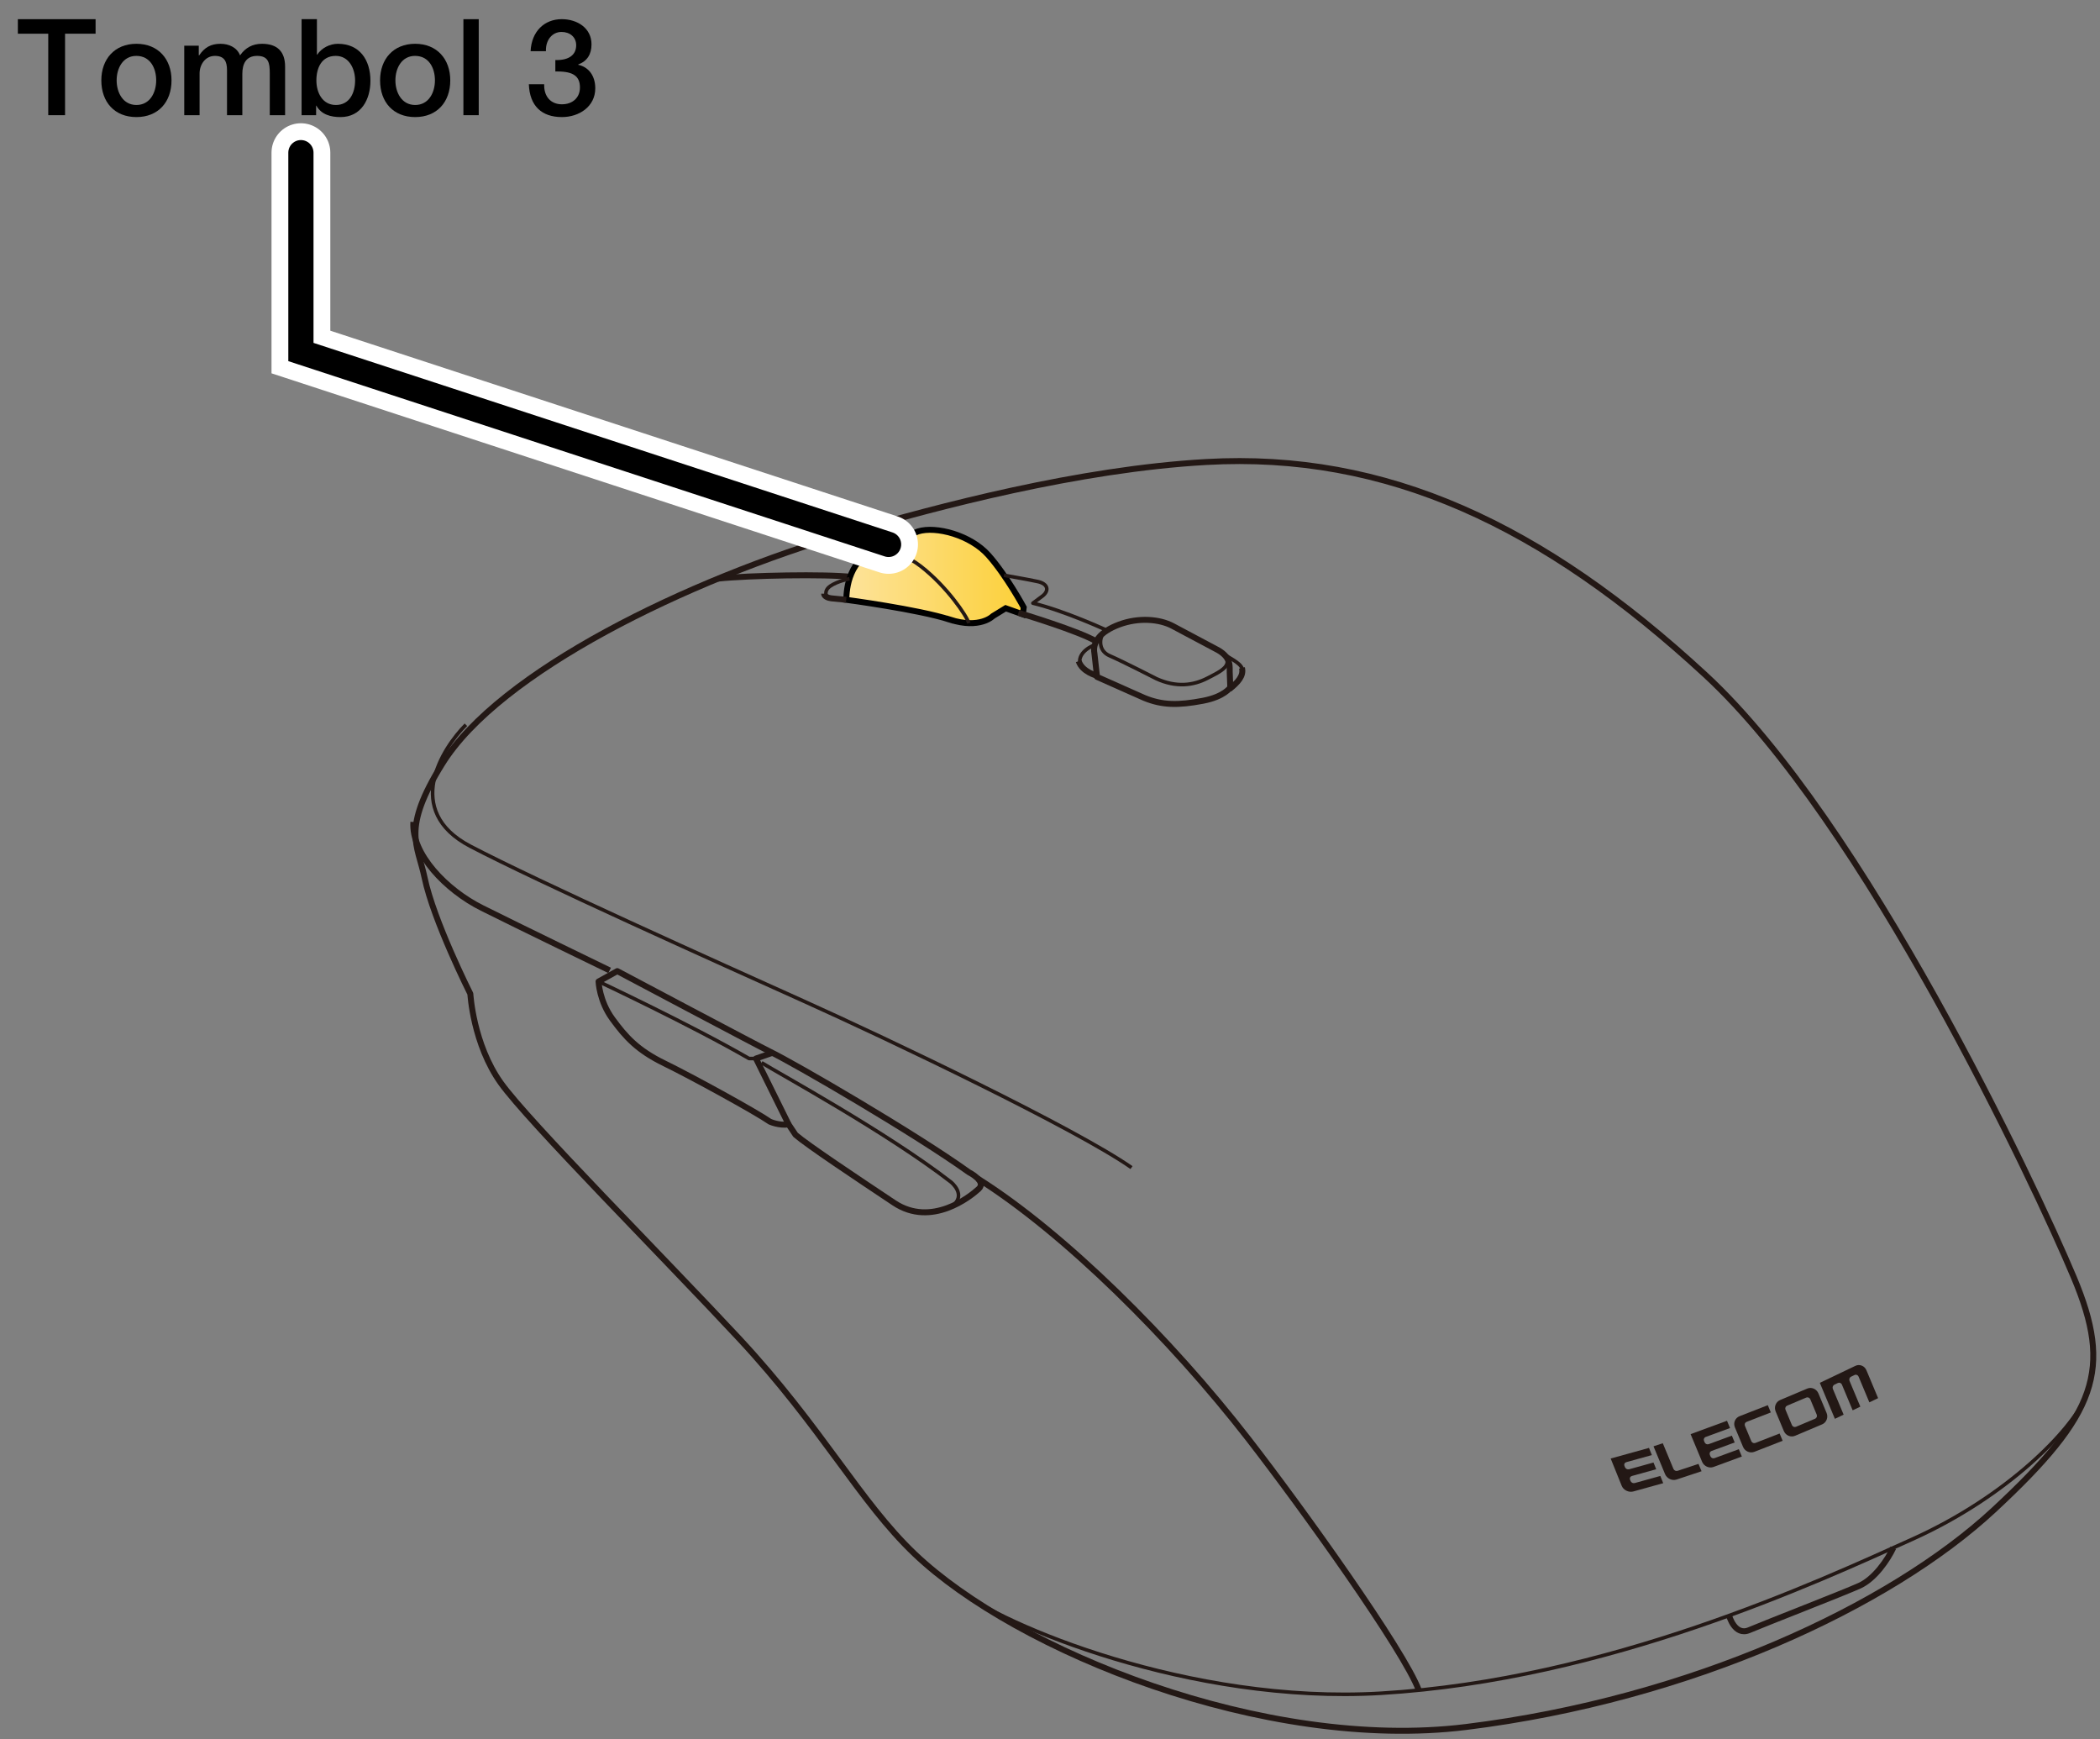 <?xml version="1.0" encoding="UTF-8"?>
<svg xmlns="http://www.w3.org/2000/svg" version="1.1" xmlns:xlink="http://www.w3.org/1999/xlink" viewBox="0 0 250 207">
  <rect x="0" y="0" width="250" height="207" fill="#808080" stroke="none"/>
  <!-- Generator: Adobe Illustrator 29.2.1, SVG Export Plug-In . SVG Version: 2.1.0 Build 116)  -->
  <defs>
    <linearGradient id="_新規グラデーションスウォッチ_3" data-name="新規グラデーションスウォッチ 3" x1="100.741" y1="68.622" x2="121.871" y2="68.622" gradientUnits="userSpaceOnUse">
      <stop offset="0" stop-color="#fde39b"/>
      <stop offset="1" stop-color="#fcd039"/>
    </linearGradient>
  </defs>
  <g id="_レイヤー_2" data-name="レイヤー_2">
    <g>
      <g>
        <path d="M196.307,172.35l-4.559,1.264,1.312,3.248c.101.25.303.463.566.586.265.129.558.158.827.084l3.55-.984-.347-.859-3.046.844c-.092.026-.203.014-.293-.029-.095-.05-.166-.125-.202-.214l-.065-.162c-.035-.088-.031-.179.009-.263.039-.083.119-.147.211-.172l2.897-.803-.324-.801-2.897.803c-.092.026-.203.015-.293-.029-.093-.044-.165-.122-.203-.216l-.065-.161c-.035-.087-.033-.183.009-.266.038-.084.119-.148.211-.173l3.046-.844-.344-.853Z" fill="#231815"/>
        <path d="M202.203,174.252l-2.493.827c-.087.029-.192.02-.288-.019-.091-.049-.167-.123-.204-.214l-1.268-3.054-1.104.366,1.374,3.311c.106.255.317.465.567.586.261.125.541.147.799.061l2.979-.989-.364-.876Z" fill="#231815"/>
        <path d="M205.595,169.119l-4.333,1.592,1.37,3.294c.105.253.311.461.561.575.26.118.542.13.795.037l3.377-1.241-.362-.871-2.895,1.063c-.09.033-.196.027-.286-.011-.09-.047-.162-.121-.2-.211l-.068-.164c-.037-.089-.035-.184-.002-.274.037-.09.111-.16.201-.193l2.758-1.013-.338-.813-2.758,1.013c-.09.033-.195.029-.286-.01-.088-.041-.161-.117-.2-.212l-.068-.163c-.037-.088-.037-.188-.002-.276.037-.091.11-.161.201-.194l2.895-1.063-.36-.865Z" fill="#231815"/>
        <path d="M210.454,167.264l-3.362,1.31c-.256.1-.456.294-.56.547-.106.244-.101.529.006.785l.967,2.32c.105.252.305.459.558.567.257.114.541.12.796.02l3.362-1.31-.362-.868-2.885,1.124c-.091.035-.191.03-.283-.006-.092-.044-.163-.118-.201-.207l-.76-1.822c-.037-.088-.038-.188-.001-.277.038-.092.108-.159.199-.195l2.885-1.124-.36-.864Z" fill="#231815"/>
        <path d="M222.195,163.111c-.106-.254-.305-.458-.55-.552-.251-.102-.524-.093-.765.023l-4.234,2.025,1.793,4.282,1.041-.498-1.284-3.066c-.037-.089-.035-.195-.005-.287.037-.099.107-.177.19-.217l.419-.2c.081-.039.182-.042.274-.005.089.036.162.106.199.194l1.284,3.066.911-.436-1.284-3.066c-.037-.089-.039-.193-.01-.285.038-.099.105-.176.193-.218l.415-.198c.091-.044.188-.045.274-.005.095.033.165.104.203.193l1.284,3.066,1.042-.498-1.389-3.317Z" fill="#231815"/>
        <path d="M215.922,165.295c-.255-.109-.529-.111-.781-.004l-3.22,1.36c-.251.106-.443.305-.545.564-.102.254-.095.54.012.796l.973,2.329c.106.253.304.458.555.562.255.11.531.111.782.005l3.22-1.36c.252-.106.442-.305.543-.565.1-.252.096-.539-.01-.792l-.973-2.329c-.107-.255-.307-.46-.557-.565ZM216.275,168.386c.038.09.037.193.005.288-.04.089-.108.164-.201.203l-2.272.959c-.088.037-.194.037-.281,0-.093-.042-.165-.114-.203-.204l-.764-1.829c-.037-.088-.037-.19,0-.282.034-.09.109-.165.197-.202l2.272-.959c.092-.039.193-.037.285-.001.088.039.161.111.198.199l.764,1.829Z" fill="#231815"/>
      </g>
      <g>
        <g>
          <path d="M101.146,63.372c-19.457,5.679-41.724,16.635-48.504,27.557-4.862,7.833-2.926,9.569-2.094,13.553,1.07,5.123,5.446,13.818,5.446,13.818,0,0,.328,5.989,3.631,10.613s19.494,20.881,28.367,30.418c9.897,10.638,14.348,19.394,20.882,25.627,12.103,11.544,41.721,23.567,65.652,20.613,26.753-3.303,50.492-14.377,62.823-25.826,12.331-11.45,14.149-16.708,9.525-27.717s-24.901-54.194-43.878-71.711c-19.364-17.875-37.984-26.533-59.396-25.323-15.209.86-31.992,5.326-42.452,8.379Z" fill="none" stroke="#231815" stroke-linejoin="round" stroke-width=".709"/>
          <path d="M85.487,68.875c3.556-.382,12.866-.568,15.938-.196" fill="none" stroke="#231815" stroke-linejoin="round" stroke-width=".709"/>
          <path d="M113.072,73.751c3.593,1.164,5.127-.416,5.127-.416l1.524-.935,2.044.727.104-.831s-2.044-3.776-4.191-6.2-6.27-3.498-8.383-2.84l-4.399,1.767c-3.949,1.455-4.087,5.023-4.157,6.373,0,0,8.59,1.143,12.331,2.355Z" fill="url(#_新規グラデーションスウォッチ_3)" stroke="#000" stroke-width=".709"/>
          <path d="M100.741,71.396s-1.386-.139-1.767-.173-.866-.242-.866-.554" fill="none" stroke="#231815" stroke-linejoin="round" stroke-width=".709"/>
          <path d="M121.24,72.94s7.351,2.197,9.394,3.478" fill="none" stroke="#231815" stroke-linejoin="round" stroke-width=".709"/>
          <path d="M130.6,80.575l-.312-2.806c-.242-1.282.623-2.563,2.944-3.429s4.815-.658,6.373.173l5.404,2.875c1.628.935,1.351,2.009,1.386,2.633l.069,1.801s-.693,1.108-3.256,1.593c-2.932.555-4.815.554-6.997-.346l-5.611-2.494Z" fill="none" stroke="#231815" stroke-linejoin="round" stroke-width=".709"/>
          <path d="M130.584,80.431s-1.751-.444-2.166-1.726" fill="none" stroke="#231815" stroke-linejoin="round" stroke-width=".709"/>
          <path d="M146.337,82.047c1.028-.814,1.755-1.611,1.513-2.546" fill="none" stroke="#231815" stroke-linejoin="round" stroke-width=".709"/>
          <path d="M49.21,97.843c-.248,3.798,3.881,8.092,8.174,10.239s15.193,7.431,15.193,7.431" fill="none" stroke="#231815" stroke-linejoin="round" stroke-width=".709"/>
          <path d="M93.881,133.844c-1.156.165-2.229-.33-2.229-.33-1.651-1.156-9.33-5.367-12.551-6.936s-4.624-3.138-6.193-5.285-1.651-4.459-1.651-4.459l2.229-1.239s16.784,8.906,18.166,9.578c3.055,1.486,17.257,9.743,23.698,14.367,0,0,2.147,1.073,1.156,1.982s-5.615,4.624-10.074,1.651-10.329-6.881-11.725-8.092l-.826-1.239Z" fill="none" stroke="#231815" stroke-linejoin="round" stroke-width=".709"/>
          <polyline points="93.881 133.844 90 126 91.949 125.323" fill="none" stroke="#231815" stroke-linejoin="round" stroke-width=".709"/>
          <path d="M114.186,189.275c4.961,4.021,27.359,13.63,50.21,12.278,26.973-1.596,52.026-13.278,63.249-18.331,11.501-5.178,18.975-13.08,20.552-16.779" fill="none" stroke="#231815" stroke-linejoin="round" stroke-width=".425"/>
          <path d="M205.841,192.307s.667,2.474,2.401,1.731,11.312-4.459,13.129-5.285,3.348-3.091,4.027-4.518" fill="none" stroke="#231815" stroke-linejoin="round" stroke-width=".709"/>
          <path d="M116.392,140.285c10.356,6.519,22.977,19.074,32.211,30.971,6.431,8.286,18.55,25.211,20.301,29.935" fill="none" stroke="#231815" stroke-linejoin="round" stroke-width=".709"/>
          <path d="M71.256,116.835s10.899,5.119,17.918,9.165h.826" fill="none" stroke="#231815" stroke-linejoin="round" stroke-width=".425"/>
          <path d="M90.661,126.495c1.982,1.239,14.863,8.257,22.542,14.202,0,0,1.965,1.559.116,2.885" fill="none" stroke="#231815" stroke-linejoin="round" stroke-width=".425"/>
          <path d="M102.028,67.097c1.264-1.729,4.478-2.104,7.584.306s5.456,5.888,5.727,6.773" fill="none" stroke="#231815" stroke-linejoin="round" stroke-width=".425"/>
          <path d="M131.79,75.041s-5.025-2.333-8.828-3.244l1.162-.86c.803-.643.643-1.446-.589-1.714s-4.022-.746-4.022-.746" fill="none" stroke="#231815" stroke-linejoin="round" stroke-width=".425"/>
          <path d="M98.436,71.067s-.445-.719.412-1.308,2.28-.868,2.28-.868" fill="none" stroke="#231815" stroke-linejoin="round" stroke-width=".425"/>
          <path d="M128.621,79.132c-.32-.804.273-1.805,1.717-2.376" fill="none" stroke="#231815" stroke-linejoin="round" stroke-width=".425"/>
          <path d="M147.895,79.88c.114-.803-1.271-1.396-2.24-2.03" fill="none" stroke="#231815" stroke-linejoin="round" stroke-width=".425"/>
          <path d="M131.418,75.303c-.47.426-.814,2.114.685,2.756s5.569,2.731,5.569,2.731c2.356,1.071,4.391.803,6.051-.054s3.408-1.619,1.65-3.112" fill="none" stroke="#231815" stroke-linejoin="round" stroke-width=".425"/>
        </g>
        <path d="M55.465,86.27c-2.814,2.814-7.547,10.234.512,14.455,8.059,4.221,29.422,13.816,39.656,18.421,10.234,4.605,32.464,15.213,39.07,19.837" fill="none" stroke="#231815" stroke-linejoin="round" stroke-width=".425"/>
      </g>
    </g>
  </g>
  <g id="_レイヤー_1" data-name="レイヤー_1">
    <polyline points="35.823 18.171 35.823 41.901 105.783 64.804" fill="none" stroke="#fff" stroke-linecap="round" stroke-miterlimit="10" stroke-width="7"/>
    <polyline points="35.823 18.171 35.823 41.901 105.783 64.804" fill="none" stroke="#000" stroke-linecap="round" stroke-miterlimit="10" stroke-width="3"/>
    <g>
      <rect x="2" width="182.805" height="38.965" fill="none"/>
      <path d="M11.379,2.283v1.729h-3.634v9.7h-2V4.012h-3.618v-1.729h9.252Z"/>
      <path d="M20.419,9.566c0,2.577-1.584,4.37-4.178,4.37s-4.178-1.777-4.178-4.37c0-2.529,1.584-4.354,4.178-4.354s4.178,1.825,4.178,4.354ZM16.241,12.496c1.617,0,2.353-1.489,2.353-2.929,0-1.473-.72-2.914-2.369-2.914-1.584,0-2.337,1.457-2.337,2.914,0,1.424.736,2.929,2.353,2.929Z"/>
      <path d="M28.578,6.589c.64-.912,1.489-1.376,2.609-1.376,1.809,0,2.753.913,2.753,2.721v5.778h-1.825v-4.994c0-1.168-.112-2.065-1.505-2.065-1.329,0-1.761.96-1.761,2.145v4.914h-1.825v-5.378c0-1.024-.32-1.681-1.44-1.681-1.152,0-1.825,1.041-1.825,2.097v4.962h-1.825V5.437h1.729v1.152h.048c.64-.944,1.393-1.376,2.545-1.376.96,0,1.953.416,2.321,1.376Z"/>
      <path d="M37.728,2.283v4.226h.032c.528-.8,1.504-1.296,2.465-1.296,2.577,0,3.874,1.905,3.874,4.402,0,2.225-1.104,4.322-3.569,4.322-1.136,0-2.273-.288-2.865-1.36h-.032v1.136h-1.729V2.283h1.825ZM39.985,12.496c1.649,0,2.289-1.473,2.289-2.914,0-1.393-.72-2.929-2.305-2.929-1.697,0-2.305,1.441-2.305,2.929,0,1.425.705,2.914,2.321,2.914Z"/>
      <path d="M53.603,9.566c0,2.577-1.584,4.37-4.178,4.37s-4.178-1.777-4.178-4.37c0-2.529,1.584-4.354,4.178-4.354s4.178,1.825,4.178,4.354ZM49.425,12.496c1.617,0,2.353-1.489,2.353-2.929,0-1.473-.72-2.914-2.369-2.914-1.584,0-2.337,1.457-2.337,2.914,0,1.424.736,2.929,2.353,2.929Z"/>
      <path d="M56.992,2.283v11.429h-1.825V2.283h1.825Z"/>
      <path d="M70.417,5.276c0,1.185-.512,2.001-1.584,2.401v.032c1.296.288,2.033,1.36,2.033,2.801,0,2.177-1.921,3.425-3.97,3.425-2.401,0-3.841-1.312-3.938-3.906h1.825v.144c0,1.297.769,2.241,2.113,2.241,1.249,0,2.145-.769,2.145-2.001,0-1.312-.768-1.905-2.657-1.905h-.272v-1.36h.176c1.424,0,2.305-.608,2.305-1.761,0-.993-.768-1.585-1.745-1.585-1.104,0-1.857.944-1.857,2.145v.144h-1.825c.112-2.353,1.633-3.81,3.714-3.81,1.84,0,3.537,1.057,3.537,2.993Z"/>
    </g>
  </g>
</svg>
